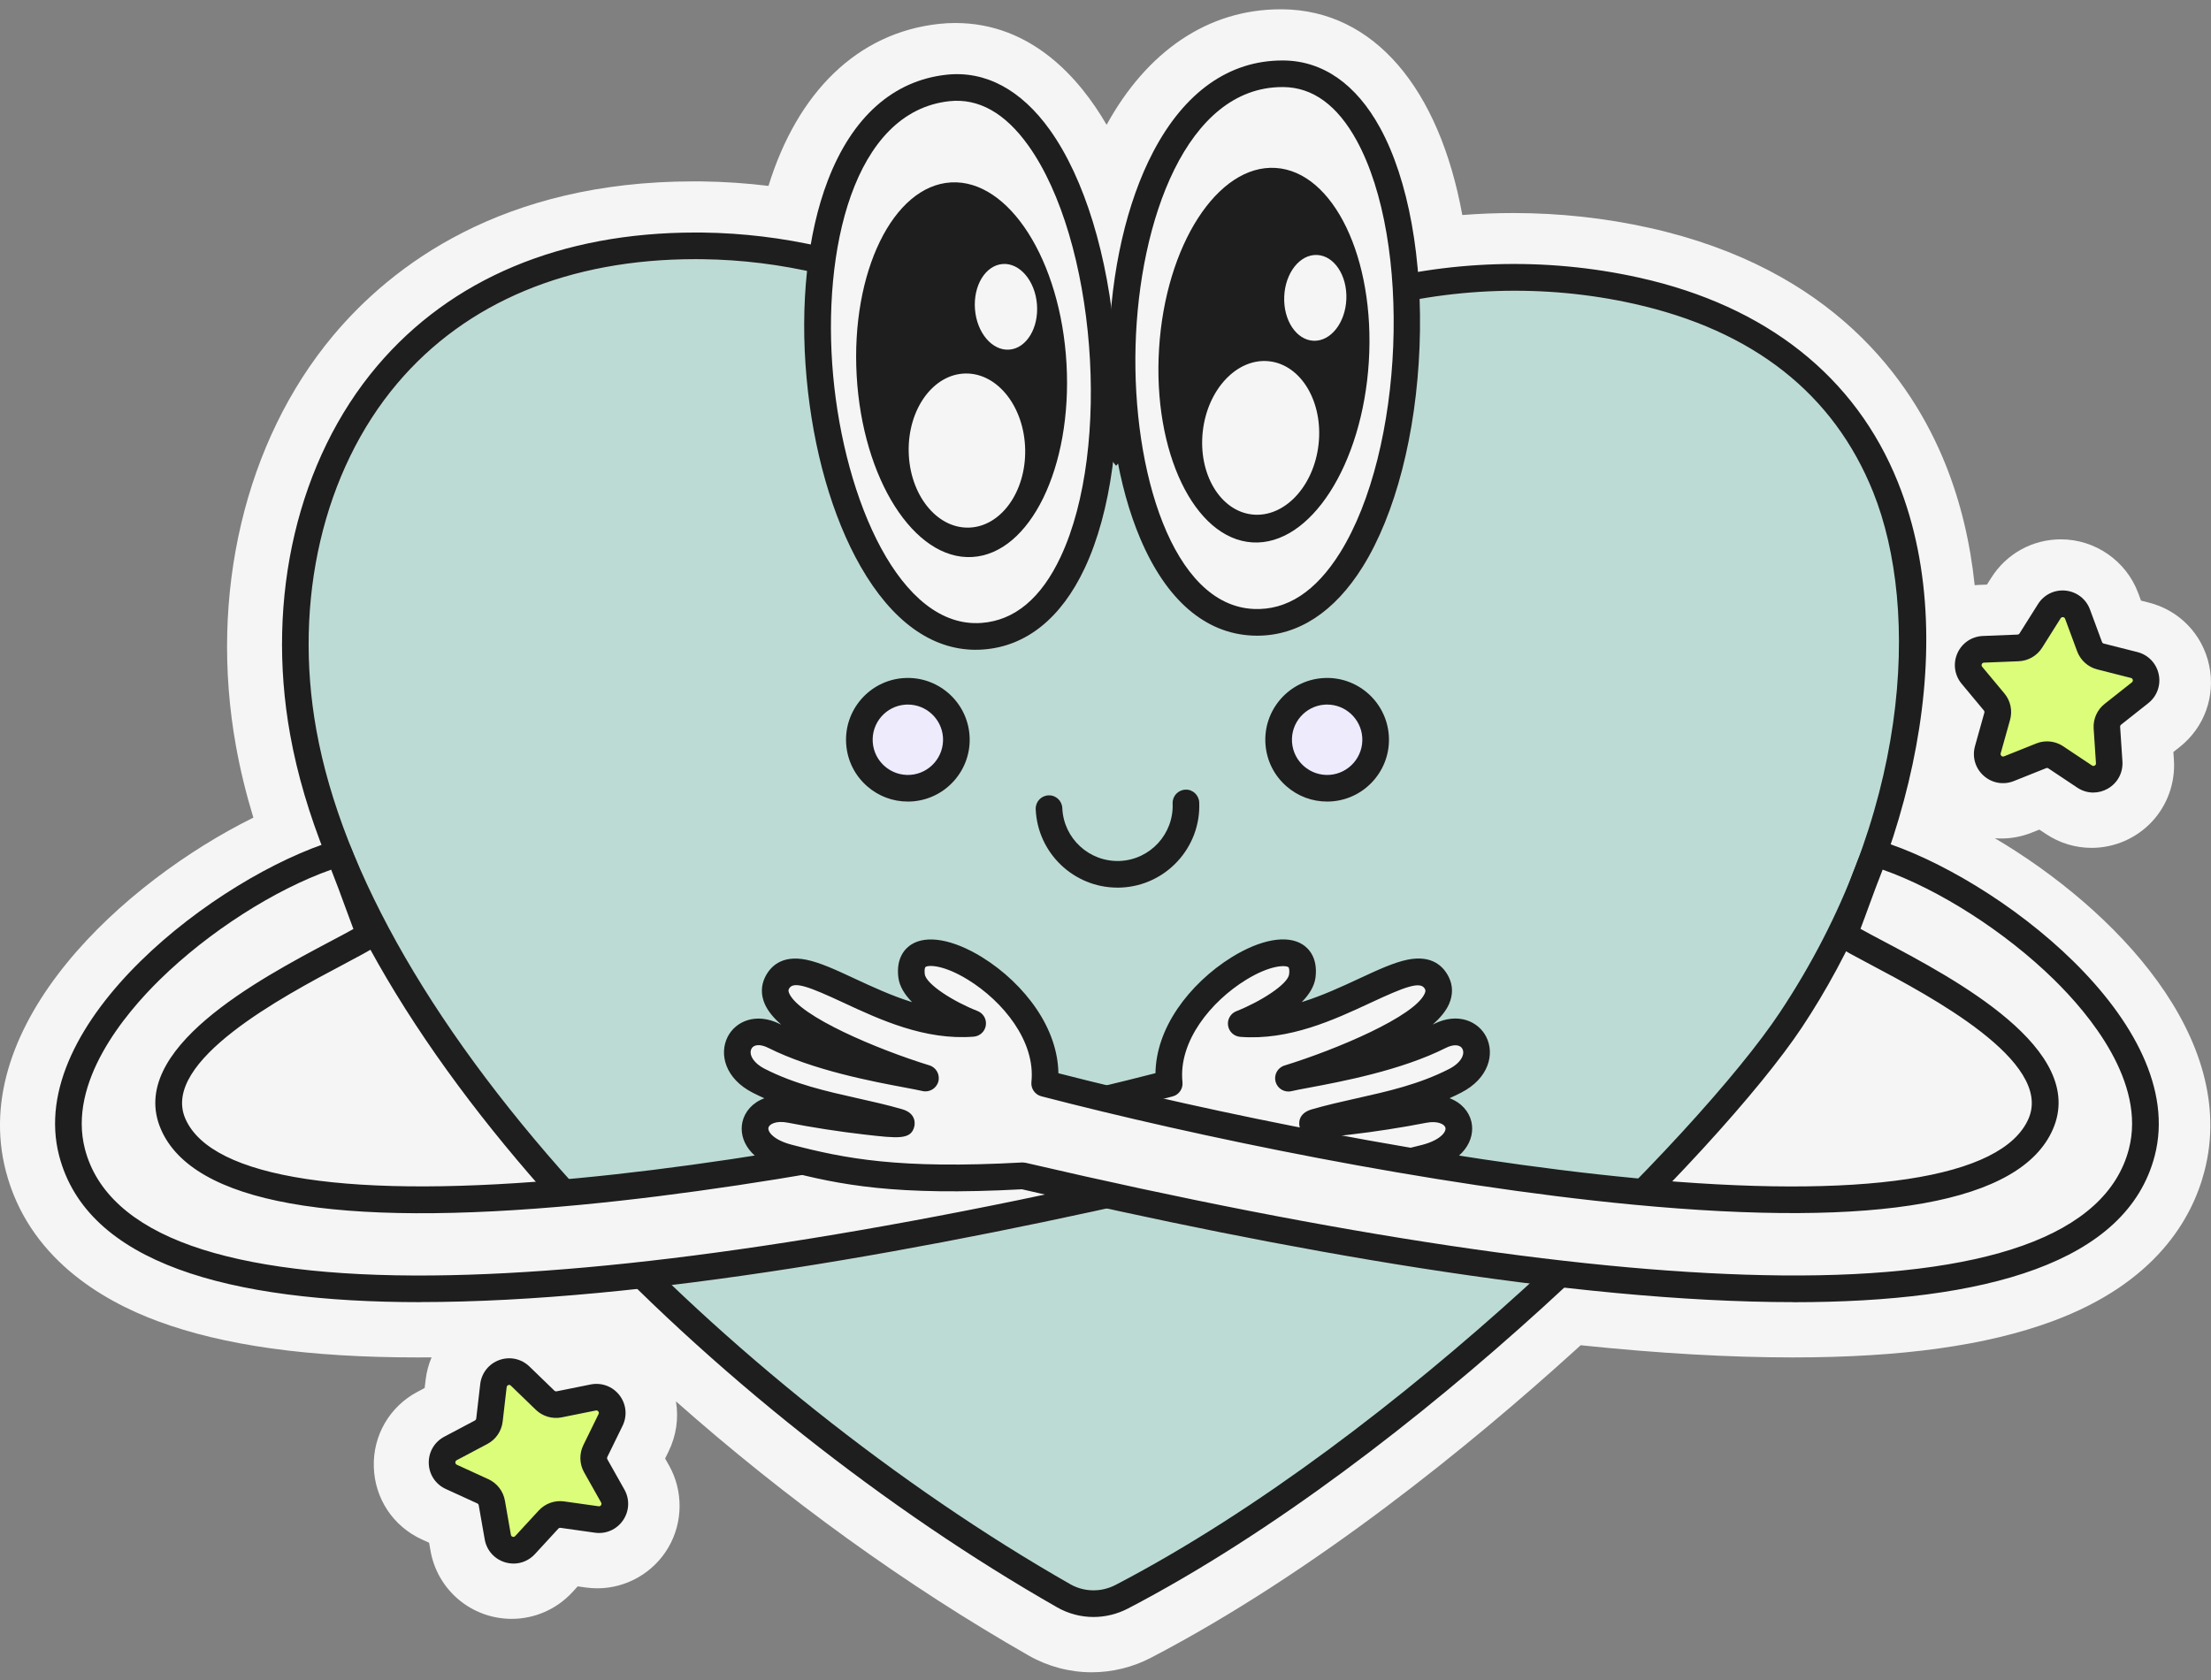 <svg width="150" height="114" viewBox="0 0 150 114" fill="none" xmlns="http://www.w3.org/2000/svg">
<rect x="0" y="0" width="150" height="114" fill="#808080" stroke="none"/>
<g clip-path="url(#clip0_201_11622)">
<path d="M149.555 79.478C148.721 82.687 146.255 87.059 139.25 89.653C134.786 91.306 129.018 92.111 121.62 92.111C117.32 92.111 112.522 91.835 107.237 91.284C107.075 91.433 106.91 91.582 106.745 91.731C99.846 97.98 89.275 106.654 78.085 112.489C76.848 113.135 75.459 113.476 74.066 113.476C72.573 113.476 71.098 113.085 69.804 112.349C61.51 107.616 53.297 101.681 45.858 95.091C46.05 96.225 45.887 97.406 45.361 98.483L45.124 98.971L45.391 99.443C46.359 101.166 46.343 103.298 45.345 105.005C44.347 106.715 42.5 107.778 40.526 107.778C40.262 107.778 39.995 107.758 39.733 107.722L39.194 107.645L38.828 108.045C37.771 109.192 36.274 109.851 34.72 109.851H34.718C31.994 109.851 29.675 107.905 29.206 105.224L29.113 104.687L28.618 104.461C26.669 103.569 25.421 101.683 25.36 99.54C25.297 97.397 26.435 95.444 28.329 94.439L28.81 94.186L28.874 93.646C28.937 93.104 29.075 92.587 29.28 92.106C28.962 92.108 28.645 92.111 28.334 92.111C20.936 92.111 15.168 91.306 10.706 89.653C6.838 88.222 1.912 85.293 0.399 79.478C-2.204 69.472 8.416 59.824 17.189 55.482C16.702 53.885 16.304 52.268 16.011 50.642C14.156 40.347 16.616 29.932 22.593 22.782C26.588 18.004 34.074 12.308 47.05 12.308C47.236 12.308 47.418 12.308 47.604 12.31C49.126 12.329 50.639 12.432 52.136 12.615C54.098 6.263 58.168 2.218 63.712 1.62C64.075 1.579 64.446 1.561 64.809 1.561C69.992 1.561 73.26 5.342 75.075 8.469C77.796 3.519 81.915 0.631 86.879 0.631H87.017C93.202 0.699 97.637 5.976 99.207 14.591C100.352 14.501 101.506 14.456 102.669 14.456C105.801 14.456 108.911 14.795 111.914 15.465C124.292 18.232 129.662 25.718 131.988 31.512C133.002 34.035 133.663 36.788 133.968 39.71C134.063 39.701 134.16 39.694 134.257 39.69L134.799 39.669L135.091 39.209C136.12 37.574 137.886 36.598 139.817 36.598C142.145 36.598 144.252 38.064 145.063 40.245L145.25 40.755L145.779 40.889C147.856 41.415 149.426 43.043 149.873 45.139C150.32 47.234 149.555 49.364 147.872 50.692L147.448 51.028L147.484 51.573C147.586 53.11 147.041 54.637 145.991 55.759C144.937 56.886 143.446 57.534 141.901 57.534C140.799 57.534 139.729 57.209 138.808 56.595L138.354 56.295L137.85 56.495C137.184 56.762 136.484 56.898 135.77 56.898C135.626 56.898 135.481 56.891 135.337 56.879C143.462 61.685 151.908 70.433 149.555 79.478Z" fill="#F5F5F5"/>
<path d="M76.115 108.345C74.87 108.995 73.38 108.98 72.16 108.284C49.442 95.326 24.401 70.957 20.573 49.7C17.739 33.967 25.945 16.414 47.665 16.685C58.396 16.818 68.983 21.666 75.762 30.214C84.425 20.72 98.501 16.929 111.045 19.731C135.574 25.212 132.58 52.553 121.478 69.232C115.824 77.73 95.192 98.391 76.112 108.343L76.115 108.345Z" fill="#BDDBD5"/>
<path d="M74.186 109.724C73.333 109.724 72.481 109.505 71.716 109.067C48.806 96.001 23.579 71.467 19.686 49.86C18.005 40.538 20.212 31.185 25.584 24.839C30.609 18.907 38.066 15.779 47.175 15.779C47.342 15.779 47.51 15.779 47.679 15.781C58.573 15.919 69.008 20.783 75.814 28.845C84.538 19.878 98.318 15.96 111.246 18.85C119.83 20.767 125.884 25.564 128.757 32.716C133.465 44.443 128.874 59.758 122.235 69.733C116.693 78.059 96.116 98.93 76.535 109.144C75.794 109.53 74.988 109.724 74.186 109.724ZM47.178 17.585C38.614 17.585 31.632 20.492 26.962 26.006C21.933 31.946 19.878 40.744 21.463 49.54C23.211 59.243 29.602 70.291 39.947 81.49C49.102 91.401 61.007 100.881 72.608 107.498C73.556 108.04 74.712 108.056 75.697 107.541C95.007 97.469 115.277 76.921 120.729 68.733C129.579 55.436 130.295 41.401 127.079 33.389C124.401 26.72 118.94 22.42 110.851 20.614C104.756 19.252 98.307 19.464 92.203 21.23C85.968 23.032 80.514 26.35 76.433 30.823L75.717 31.607L75.058 30.776C68.613 22.653 58.369 17.723 47.656 17.588C47.496 17.588 47.338 17.585 47.178 17.585Z" fill="#1E1E1E"/>
<path d="M22.985 57.894C15.219 60.256 2.733 69.912 4.888 78.2C8.365 91.569 41.361 88.967 80.783 79.792C89.035 80.248 92.808 79.575 96.715 78.559C100.157 77.665 99.303 74.767 96.573 75.302C92.481 76.104 88.05 76.486 89.247 76.14C92.339 75.246 95.563 74.95 98.711 73.344C101.381 71.983 100.019 69.122 97.684 70.296C94.025 72.136 88.712 72.843 87.411 73.159C87.411 73.159 98.901 69.616 97.487 66.712C96.074 63.808 90.433 69.937 84.209 69.447C84.209 69.447 88.147 67.907 88.355 66.211C88.886 61.891 78.665 67.218 79.324 73.516C58.234 78.997 16.262 86.661 11.748 76.267C9.287 70.599 22.545 65.093 25.097 63.413C24.514 61.99 23.787 59.777 22.99 57.894H22.985Z" fill="#F5F5F5"/>
<path d="M28.517 88.36C15.496 88.36 5.905 85.702 4.013 78.428C1.664 69.397 14.789 59.44 22.72 57.029C23.163 56.895 23.635 57.114 23.816 57.541C24.279 58.632 24.719 59.838 25.11 60.904C25.403 61.71 25.683 62.471 25.929 63.069C26.094 63.469 25.952 63.93 25.591 64.167C25.098 64.492 24.294 64.917 23.274 65.459C19.252 67.588 10.885 72.019 12.574 75.908C14.342 79.979 23.809 81.411 39.233 79.945C52.597 78.676 68.073 75.469 78.389 72.823C78.413 71.366 78.919 69.874 79.874 68.462C80.798 67.096 82.112 65.849 83.573 64.946C85.531 63.738 87.325 63.419 88.372 64.09C88.77 64.345 89.413 64.975 89.249 66.319C89.174 66.931 88.81 67.498 88.314 67.999C89.714 67.563 91.039 66.947 92.214 66.4C93.472 65.815 94.558 65.31 95.497 65.12C97.166 64.786 97.938 65.585 98.295 66.314C98.573 66.884 98.577 67.507 98.311 68.121C98.103 68.602 97.71 69.072 97.195 69.526C97.222 69.512 97.247 69.499 97.274 69.487C98.903 68.668 100.296 69.304 100.829 70.355C101.414 71.508 101.014 73.182 99.119 74.148C98.86 74.282 98.598 74.406 98.338 74.521C99.147 74.819 99.668 75.436 99.824 76.12C100.099 77.323 99.314 78.814 96.942 79.43C93.221 80.399 89.441 81.162 80.864 80.697C63.249 84.791 43.589 88.355 28.52 88.355L28.517 88.36ZM22.467 59.014C18.637 60.362 14.164 63.221 10.849 66.47C8.444 68.826 4.587 73.453 5.763 77.974C6.522 80.891 8.947 83.098 12.974 84.53C16.921 85.934 22.431 86.614 29.348 86.549C42.083 86.431 59.32 83.861 80.577 78.913C80.66 78.893 80.746 78.886 80.832 78.891C89.24 79.356 92.896 78.62 96.486 77.687C97.685 77.375 98.13 76.82 98.062 76.526C98.011 76.298 97.557 76.032 96.744 76.192C95.129 76.508 93.243 76.802 91.57 76.994C89.253 77.26 88.386 77.36 88.167 76.45C88.131 76.303 88.007 75.562 88.993 75.278C90.014 74.982 91.055 74.749 92.062 74.523C94.129 74.06 96.263 73.584 98.297 72.545C99.137 72.116 99.397 71.533 99.216 71.179C99.063 70.874 98.609 70.845 98.087 71.109C95.046 72.64 90.976 73.401 88.79 73.81C88.268 73.907 87.857 73.984 87.623 74.042C87.148 74.157 86.667 73.875 86.539 73.405C86.41 72.936 86.676 72.446 87.144 72.303C90.687 71.21 95.983 68.968 96.658 67.412C96.735 67.238 96.698 67.164 96.674 67.116C96.391 66.538 95.278 66.978 92.979 68.049C90.52 69.194 87.46 70.619 84.136 70.357C83.716 70.323 83.375 70.004 83.314 69.589C83.253 69.174 83.486 68.769 83.878 68.616C85.504 67.977 87.374 66.791 87.458 66.111C87.487 65.865 87.465 65.664 87.399 65.624C87.175 65.481 86.139 65.499 84.524 66.495C82.173 67.945 79.931 70.653 80.222 73.433C80.27 73.877 79.983 74.288 79.552 74.401C69.177 77.098 53.184 80.444 39.407 81.754C22.671 83.344 13.087 81.623 10.921 76.637C8.566 71.215 17.587 66.439 22.431 63.871C23.016 63.562 23.554 63.277 23.976 63.04C23.798 62.575 23.612 62.065 23.418 61.534C23.127 60.737 22.806 59.86 22.472 59.023L22.467 59.014Z" fill="#1E1E1E"/>
<path d="M127.207 57.893C134.973 60.255 147.459 69.912 145.305 78.199C141.827 91.568 108.832 88.967 69.409 79.791C61.158 80.248 57.384 79.575 53.477 78.558C50.036 77.664 50.889 74.767 53.62 75.302C57.712 76.104 62.142 76.485 60.946 76.14C57.854 75.246 54.629 74.95 51.481 73.344C48.812 71.982 50.174 69.121 52.509 70.295C56.167 72.136 61.481 72.843 62.782 73.159C62.782 73.159 51.291 69.616 52.705 66.712C54.119 63.807 59.76 69.936 65.984 69.446C65.984 69.446 62.045 67.906 61.838 66.21C61.307 61.89 71.528 67.217 70.868 73.516C91.958 78.996 133.93 86.661 138.444 76.266C140.906 70.598 127.648 65.092 125.096 63.412C125.678 61.989 126.406 59.776 127.203 57.893H127.207Z" fill="#F5F5F5"/>
<path d="M121.675 88.359C106.605 88.359 86.947 84.796 69.331 80.701C60.756 81.165 56.971 80.401 53.252 79.435C50.88 78.818 50.095 77.328 50.37 76.124C50.526 75.44 51.048 74.823 51.856 74.525C51.596 74.408 51.334 74.284 51.075 74.153C49.18 73.186 48.78 71.513 49.365 70.359C49.898 69.306 51.289 68.672 52.92 69.492C52.945 69.505 52.972 69.519 52.999 69.53C52.484 69.076 52.091 68.604 51.883 68.125C51.617 67.513 51.623 66.888 51.899 66.319C52.254 65.589 53.028 64.788 54.697 65.124C55.636 65.314 56.723 65.817 57.98 66.404C59.157 66.951 60.48 67.567 61.88 68.003C61.384 67.502 61.022 66.938 60.946 66.323C60.781 64.977 61.424 64.35 61.822 64.094C62.867 63.424 64.663 63.742 66.621 64.95C68.084 65.851 69.398 67.1 70.32 68.466C71.275 69.878 71.781 71.37 71.805 72.827C82.121 75.471 97.597 78.678 110.961 79.95C126.385 81.415 135.852 79.981 137.62 75.912C139.309 72.023 130.94 67.592 126.92 65.463C125.902 64.923 125.096 64.496 124.604 64.171C124.242 63.934 124.1 63.473 124.265 63.074C124.511 62.475 124.789 61.714 125.085 60.908C125.475 59.842 125.916 58.634 126.378 57.545C126.559 57.121 127.031 56.9 127.474 57.033C135.405 59.445 148.53 69.401 146.181 78.432C144.289 85.704 134.696 88.364 121.677 88.364L121.675 88.359ZM69.409 78.888C69.477 78.888 69.547 78.897 69.615 78.911C90.874 83.859 108.109 86.426 120.844 86.546C127.761 86.614 133.271 85.932 137.218 84.527C141.245 83.095 143.67 80.891 144.429 77.971C145.605 73.45 141.748 68.823 139.343 66.468C136.028 63.218 131.552 60.359 127.724 59.011C127.392 59.846 127.07 60.725 126.778 61.522C126.584 62.051 126.399 62.563 126.22 63.028C126.643 63.266 127.178 63.55 127.765 63.859C132.611 66.427 141.631 71.203 139.275 76.625C137.11 81.612 127.526 83.335 110.79 81.743C97.012 80.433 81.017 77.086 70.645 74.39C70.213 74.277 69.927 73.866 69.974 73.421C70.265 70.641 68.023 67.933 65.672 66.484C64.058 65.488 63.021 65.467 62.797 65.612C62.732 65.653 62.709 65.853 62.739 66.1C62.822 66.784 64.692 67.969 66.318 68.604C66.711 68.758 66.944 69.162 66.882 69.577C66.822 69.993 66.478 70.311 66.061 70.345C62.739 70.607 59.676 69.182 57.217 68.037C54.918 66.967 53.805 66.526 53.523 67.105C53.5 67.152 53.464 67.227 53.538 67.4C54.216 68.961 59.509 71.201 63.053 72.292C63.52 72.436 63.786 72.924 63.658 73.394C63.529 73.864 63.048 74.148 62.574 74.033C62.337 73.976 61.926 73.9 61.406 73.8C59.22 73.392 55.151 72.628 52.109 71.099C51.587 70.838 51.133 70.865 50.98 71.169C50.799 71.524 51.059 72.109 51.899 72.536C53.934 73.572 56.068 74.051 58.134 74.514C59.141 74.74 60.182 74.972 61.203 75.268C62.19 75.553 62.063 76.296 62.029 76.44C61.808 77.35 60.943 77.251 58.626 76.984C56.955 76.793 55.07 76.501 53.453 76.183C52.642 76.022 52.188 76.289 52.134 76.517C52.066 76.811 52.511 77.366 53.71 77.678C57.301 78.61 60.957 79.347 69.364 78.881C69.38 78.881 69.398 78.881 69.414 78.881L69.409 78.888Z" fill="#1E1E1E"/>
<path d="M87.085 5.005C72.906 4.852 72.77 41.677 85.01 42.224C97.74 42.793 99.255 5.136 87.085 5.005Z" fill="#F5F5F5"/>
<path d="M85.294 43.136C85.186 43.136 85.078 43.133 84.969 43.129C81.753 42.984 79.123 40.708 77.357 36.542C75.85 32.989 75.096 28.326 75.234 23.41C75.374 18.374 76.442 13.715 78.242 10.292C80.369 6.24 83.395 4.104 86.997 4.104C87.031 4.104 87.062 4.104 87.096 4.104C89.745 4.133 92.001 5.707 93.621 8.661C95.558 12.193 96.536 17.613 96.306 23.529C96.075 29.453 94.671 34.893 92.451 38.457C90.54 41.526 88.072 43.136 85.294 43.136ZM86.999 5.908C80.493 5.908 77.275 14.989 77.04 23.459C76.805 31.935 79.534 41.076 85.05 41.322C87.304 41.426 89.273 40.137 90.917 37.499C95.251 30.539 95.816 16.423 92.035 9.526C90.73 7.146 89.063 5.929 87.076 5.908C87.051 5.908 87.026 5.908 86.999 5.908Z" fill="#1E1E1E"/>
<path d="M92.865 24.543C93.301 17.526 90.469 11.639 86.54 11.395C82.61 11.15 79.07 16.64 78.634 23.657C78.197 30.674 81.029 36.56 84.959 36.805C88.889 37.05 92.428 31.559 92.865 24.543Z" fill="#1E1E1E"/>
<path d="M91.34 20.295C91.403 18.687 90.511 17.347 89.347 17.301C88.183 17.255 87.188 18.521 87.125 20.129C87.061 21.737 87.954 23.077 89.118 23.123C90.282 23.169 91.277 21.902 91.34 20.295Z" fill="#F5F5F5"/>
<path d="M89.455 30.152C89.775 27.281 88.277 24.758 86.108 24.515C83.939 24.273 81.92 26.404 81.6 29.275C81.279 32.145 82.778 34.669 84.947 34.911C87.116 35.153 89.134 33.022 89.455 30.152Z" fill="#F5F5F5"/>
<path d="M64.316 5.969C50.217 7.493 54.434 44.075 66.655 43.174C79.362 42.234 76.418 4.661 64.316 5.969Z" fill="#F5F5F5"/>
<path d="M66.199 44.093C63.197 44.093 60.505 42.146 58.38 38.431C56.465 35.082 55.165 30.539 54.72 25.643C54.264 20.627 54.774 15.874 56.156 12.261C57.805 7.949 60.594 5.463 64.216 5.07C66.849 4.786 69.277 6.084 71.232 8.823C73.572 12.102 75.184 17.369 75.656 23.27C76.128 29.177 75.376 34.746 73.592 38.549C71.998 41.947 69.62 43.858 66.716 44.072C66.542 44.086 66.368 44.091 66.196 44.091L66.199 44.093ZM64.412 6.866C57.893 7.57 55.752 17.007 56.522 25.478C57.29 33.922 61.072 42.681 66.587 42.27C68.832 42.106 70.641 40.595 71.959 37.781C75.442 30.358 74.333 16.273 69.764 9.874C68.188 7.665 66.388 6.655 64.412 6.866Z" fill="#1E1E1E"/>
<path d="M65.954 37.797C69.885 37.575 72.751 31.705 72.355 24.686C71.959 17.667 68.451 12.156 64.52 12.378C60.589 12.6 57.723 18.47 58.119 25.489C58.515 32.509 62.023 38.019 65.954 37.797Z" fill="#1E1E1E"/>
<path d="M68.478 23.724C69.639 23.631 70.477 22.257 70.35 20.653C70.223 19.049 69.179 17.823 68.018 17.915C66.856 18.007 66.018 19.382 66.145 20.986C66.272 22.59 67.317 23.816 68.478 23.724Z" fill="#F5F5F5"/>
<path d="M65.71 35.803C67.892 35.757 69.611 33.379 69.55 30.491C69.489 27.603 67.671 25.299 65.489 25.345C63.306 25.391 61.587 27.77 61.648 30.658C61.709 33.545 63.527 35.849 65.71 35.803Z" fill="#F5F5F5"/>
<path d="M75.809 60.231C72.853 60.231 70.39 57.891 70.265 54.91C70.245 54.411 70.631 53.991 71.13 53.971C71.629 53.944 72.049 54.337 72.07 54.836C72.156 56.897 73.903 58.503 75.968 58.422C78.032 58.336 79.639 56.586 79.554 54.524C79.533 54.025 79.919 53.605 80.418 53.584C80.911 53.555 81.338 53.95 81.358 54.45C81.487 57.507 79.102 60.1 76.044 60.228C75.965 60.231 75.886 60.233 75.809 60.233V60.231Z" fill="#1E1E1E"/>
<path d="M61.591 53.485C63.408 53.485 64.881 52.012 64.881 50.195C64.881 48.377 63.408 46.904 61.591 46.904C59.774 46.904 58.301 48.377 58.301 50.195C58.301 52.012 59.774 53.485 61.591 53.485Z" fill="#EEEBFD"/>
<path d="M61.585 54.391C60.575 54.391 59.611 54.032 58.841 53.363C57.994 52.629 57.486 51.609 57.407 50.491C57.244 48.183 58.99 46.175 61.298 46.013C63.604 45.852 65.614 47.596 65.776 49.904C65.939 52.209 64.193 54.219 61.885 54.382C61.786 54.389 61.684 54.393 61.585 54.393V54.391ZM61.594 47.808C61.537 47.808 61.481 47.808 61.424 47.815C60.11 47.907 59.117 49.05 59.209 50.364C59.302 51.679 60.444 52.67 61.759 52.58C63.073 52.487 64.064 51.344 63.974 50.03C63.886 48.775 62.834 47.81 61.594 47.81V47.808Z" fill="#1E1E1E"/>
<path d="M90.036 53.485C91.853 53.485 93.326 52.012 93.326 50.195C93.326 48.377 91.853 46.904 90.036 46.904C88.219 46.904 86.746 48.377 86.746 50.195C86.746 52.012 88.219 53.485 90.036 53.485Z" fill="#EEEBFD"/>
<path d="M90.03 54.391C89.02 54.391 88.056 54.032 87.286 53.363C86.439 52.629 85.931 51.609 85.852 50.491C85.689 48.183 87.435 46.175 89.743 46.013C92.049 45.852 94.058 47.596 94.221 49.904C94.383 52.209 92.638 54.219 90.33 54.382C90.231 54.389 90.129 54.393 90.03 54.393V54.391ZM90.039 47.808C89.982 47.808 89.926 47.808 89.869 47.815C88.555 47.907 87.561 49.05 87.654 50.364C87.746 51.679 88.889 52.67 90.204 52.58C91.518 52.487 92.509 51.344 92.419 50.03C92.331 48.775 91.278 47.81 90.039 47.81V47.808Z" fill="#1E1E1E"/>
<path d="M142.938 49.382L143.094 51.73C143.153 52.618 142.168 53.189 141.427 52.695L139.469 51.389C139.176 51.193 138.803 51.155 138.476 51.285L136.29 52.16C135.463 52.489 134.616 51.73 134.858 50.872L135.493 48.607C135.587 48.266 135.511 47.9 135.283 47.629L133.776 45.821C133.207 45.136 133.668 44.097 134.558 44.059L136.908 43.964C137.261 43.951 137.586 43.763 137.773 43.463L139.027 41.471C139.501 40.717 140.632 40.837 140.942 41.67L141.759 43.876C141.881 44.208 142.161 44.457 142.502 44.545L144.783 45.123C145.646 45.342 145.883 46.455 145.185 47.006L143.34 48.465C143.062 48.684 142.911 49.025 142.933 49.38L142.938 49.382Z" fill="#DCFD7A"/>
<path d="M142.024 53.781C141.642 53.781 141.263 53.67 140.928 53.447L138.97 52.142C138.923 52.11 138.864 52.103 138.812 52.126L136.626 53C135.922 53.282 135.134 53.142 134.571 52.634C134.007 52.128 133.785 51.36 133.989 50.629L134.623 48.364C134.639 48.309 134.626 48.251 134.589 48.208L133.083 46.399C132.598 45.816 132.487 45.023 132.794 44.33C133.101 43.637 133.763 43.188 134.522 43.156L136.872 43.061C136.929 43.061 136.981 43.029 137.01 42.982L138.264 40.99C138.668 40.349 139.386 39.999 140.14 40.078C140.894 40.157 141.527 40.647 141.789 41.358L142.606 43.565C142.627 43.617 142.669 43.657 142.724 43.671L145.004 44.247C145.738 44.432 146.294 45.01 146.452 45.751C146.61 46.491 146.339 47.246 145.745 47.715L143.9 49.174C143.857 49.208 143.832 49.262 143.835 49.319L143.991 51.667C144.04 52.424 143.665 53.131 143.008 53.51C142.699 53.688 142.358 53.779 142.017 53.779L142.024 53.781ZM138.876 50.308C139.259 50.308 139.643 50.421 139.971 50.64L141.929 51.945C141.987 51.983 142.048 51.986 142.109 51.95C142.17 51.913 142.2 51.861 142.195 51.791L142.039 49.443C141.996 48.792 142.274 48.165 142.787 47.761L144.632 46.302C144.686 46.259 144.709 46.2 144.693 46.132C144.679 46.065 144.636 46.019 144.569 46.004L142.288 45.425C141.655 45.265 141.145 44.804 140.919 44.195L140.102 41.988C140.077 41.923 140.03 41.885 139.96 41.878C139.892 41.871 139.835 41.898 139.797 41.957L138.544 43.949C138.196 44.5 137.602 44.843 136.952 44.87L134.601 44.965C134.531 44.967 134.481 45.001 134.452 45.066C134.422 45.132 134.431 45.191 134.476 45.245L135.983 47.054C136.401 47.553 136.543 48.226 136.367 48.853L135.732 51.118C135.714 51.186 135.732 51.245 135.782 51.292C135.834 51.34 135.895 51.349 135.96 51.324L138.144 50.45C138.381 50.355 138.629 50.308 138.878 50.308H138.876Z" fill="#1E1E1E"/>
<path d="M40.419 99.468L41.573 101.519C42.008 102.293 41.367 103.235 40.486 103.109L38.156 102.779C37.806 102.729 37.453 102.856 37.214 103.115L35.62 104.848C35.017 105.502 33.926 105.182 33.773 104.306L33.366 101.989C33.305 101.641 33.077 101.345 32.756 101.198L30.618 100.218C29.809 99.848 29.776 98.71 30.561 98.294L32.641 97.192C32.953 97.027 33.165 96.718 33.206 96.368L33.477 94.031C33.578 93.145 34.651 92.764 35.29 93.382L36.981 95.02C37.234 95.266 37.593 95.37 37.941 95.302L40.249 94.837C41.121 94.66 41.816 95.562 41.426 96.361L40.392 98.475C40.236 98.793 40.247 99.166 40.421 99.473L40.419 99.468Z" fill="#DCFD7A"/>
<path d="M34.838 106.098C34.651 106.098 34.463 106.071 34.276 106.017C33.549 105.802 33.016 105.206 32.885 104.461L32.478 102.144C32.469 102.087 32.433 102.042 32.381 102.017L30.24 101.037C29.552 100.721 29.109 100.055 29.089 99.296C29.068 98.537 29.47 97.846 30.139 97.492L32.219 96.39C32.268 96.362 32.302 96.315 32.309 96.259L32.58 93.921C32.668 93.169 33.165 92.541 33.878 92.286C34.592 92.031 35.373 92.201 35.92 92.729L37.611 94.366C37.652 94.405 37.708 94.423 37.765 94.411L40.071 93.946C40.813 93.797 41.563 94.077 42.026 94.675C42.489 95.276 42.57 96.071 42.236 96.753L41.202 98.867C41.177 98.916 41.179 98.978 41.206 99.025L42.36 101.075C42.733 101.737 42.697 102.534 42.27 103.162C41.841 103.788 41.109 104.111 40.36 104.004L38.029 103.675C37.975 103.666 37.918 103.686 37.88 103.729L36.286 105.461C35.904 105.876 35.38 106.1 34.836 106.1L34.838 106.098ZM34.549 93.975C34.529 93.975 34.508 93.98 34.486 93.987C34.42 94.012 34.382 94.059 34.373 94.127L34.102 96.464C34.027 97.11 33.639 97.679 33.063 97.984L30.983 99.086C30.92 99.12 30.891 99.172 30.893 99.242C30.893 99.312 30.929 99.364 30.992 99.393L33.131 100.373C33.723 100.644 34.143 101.188 34.255 101.83L34.66 104.147C34.671 104.217 34.712 104.262 34.779 104.28C34.847 104.3 34.906 104.284 34.953 104.232L36.548 102.5C36.988 102.022 37.636 101.789 38.28 101.882L40.61 102.211C40.68 102.22 40.734 102.198 40.775 102.139C40.816 102.08 40.818 102.019 40.782 101.958L39.628 99.908C39.309 99.341 39.289 98.652 39.574 98.067L40.608 95.954C40.64 95.891 40.633 95.829 40.59 95.775C40.547 95.719 40.491 95.698 40.42 95.712L38.113 96.177C37.474 96.306 36.814 96.112 36.347 95.66L34.655 94.023C34.621 93.989 34.583 93.973 34.542 93.973L34.549 93.975Z" fill="#1E1E1E"/>
</g>
<defs>
<clipPath id="clip0_201_11622">
<rect width="150" height="112.845" fill="white" transform="translate(0 0.631)"/>
</clipPath>
</defs>
</svg>

